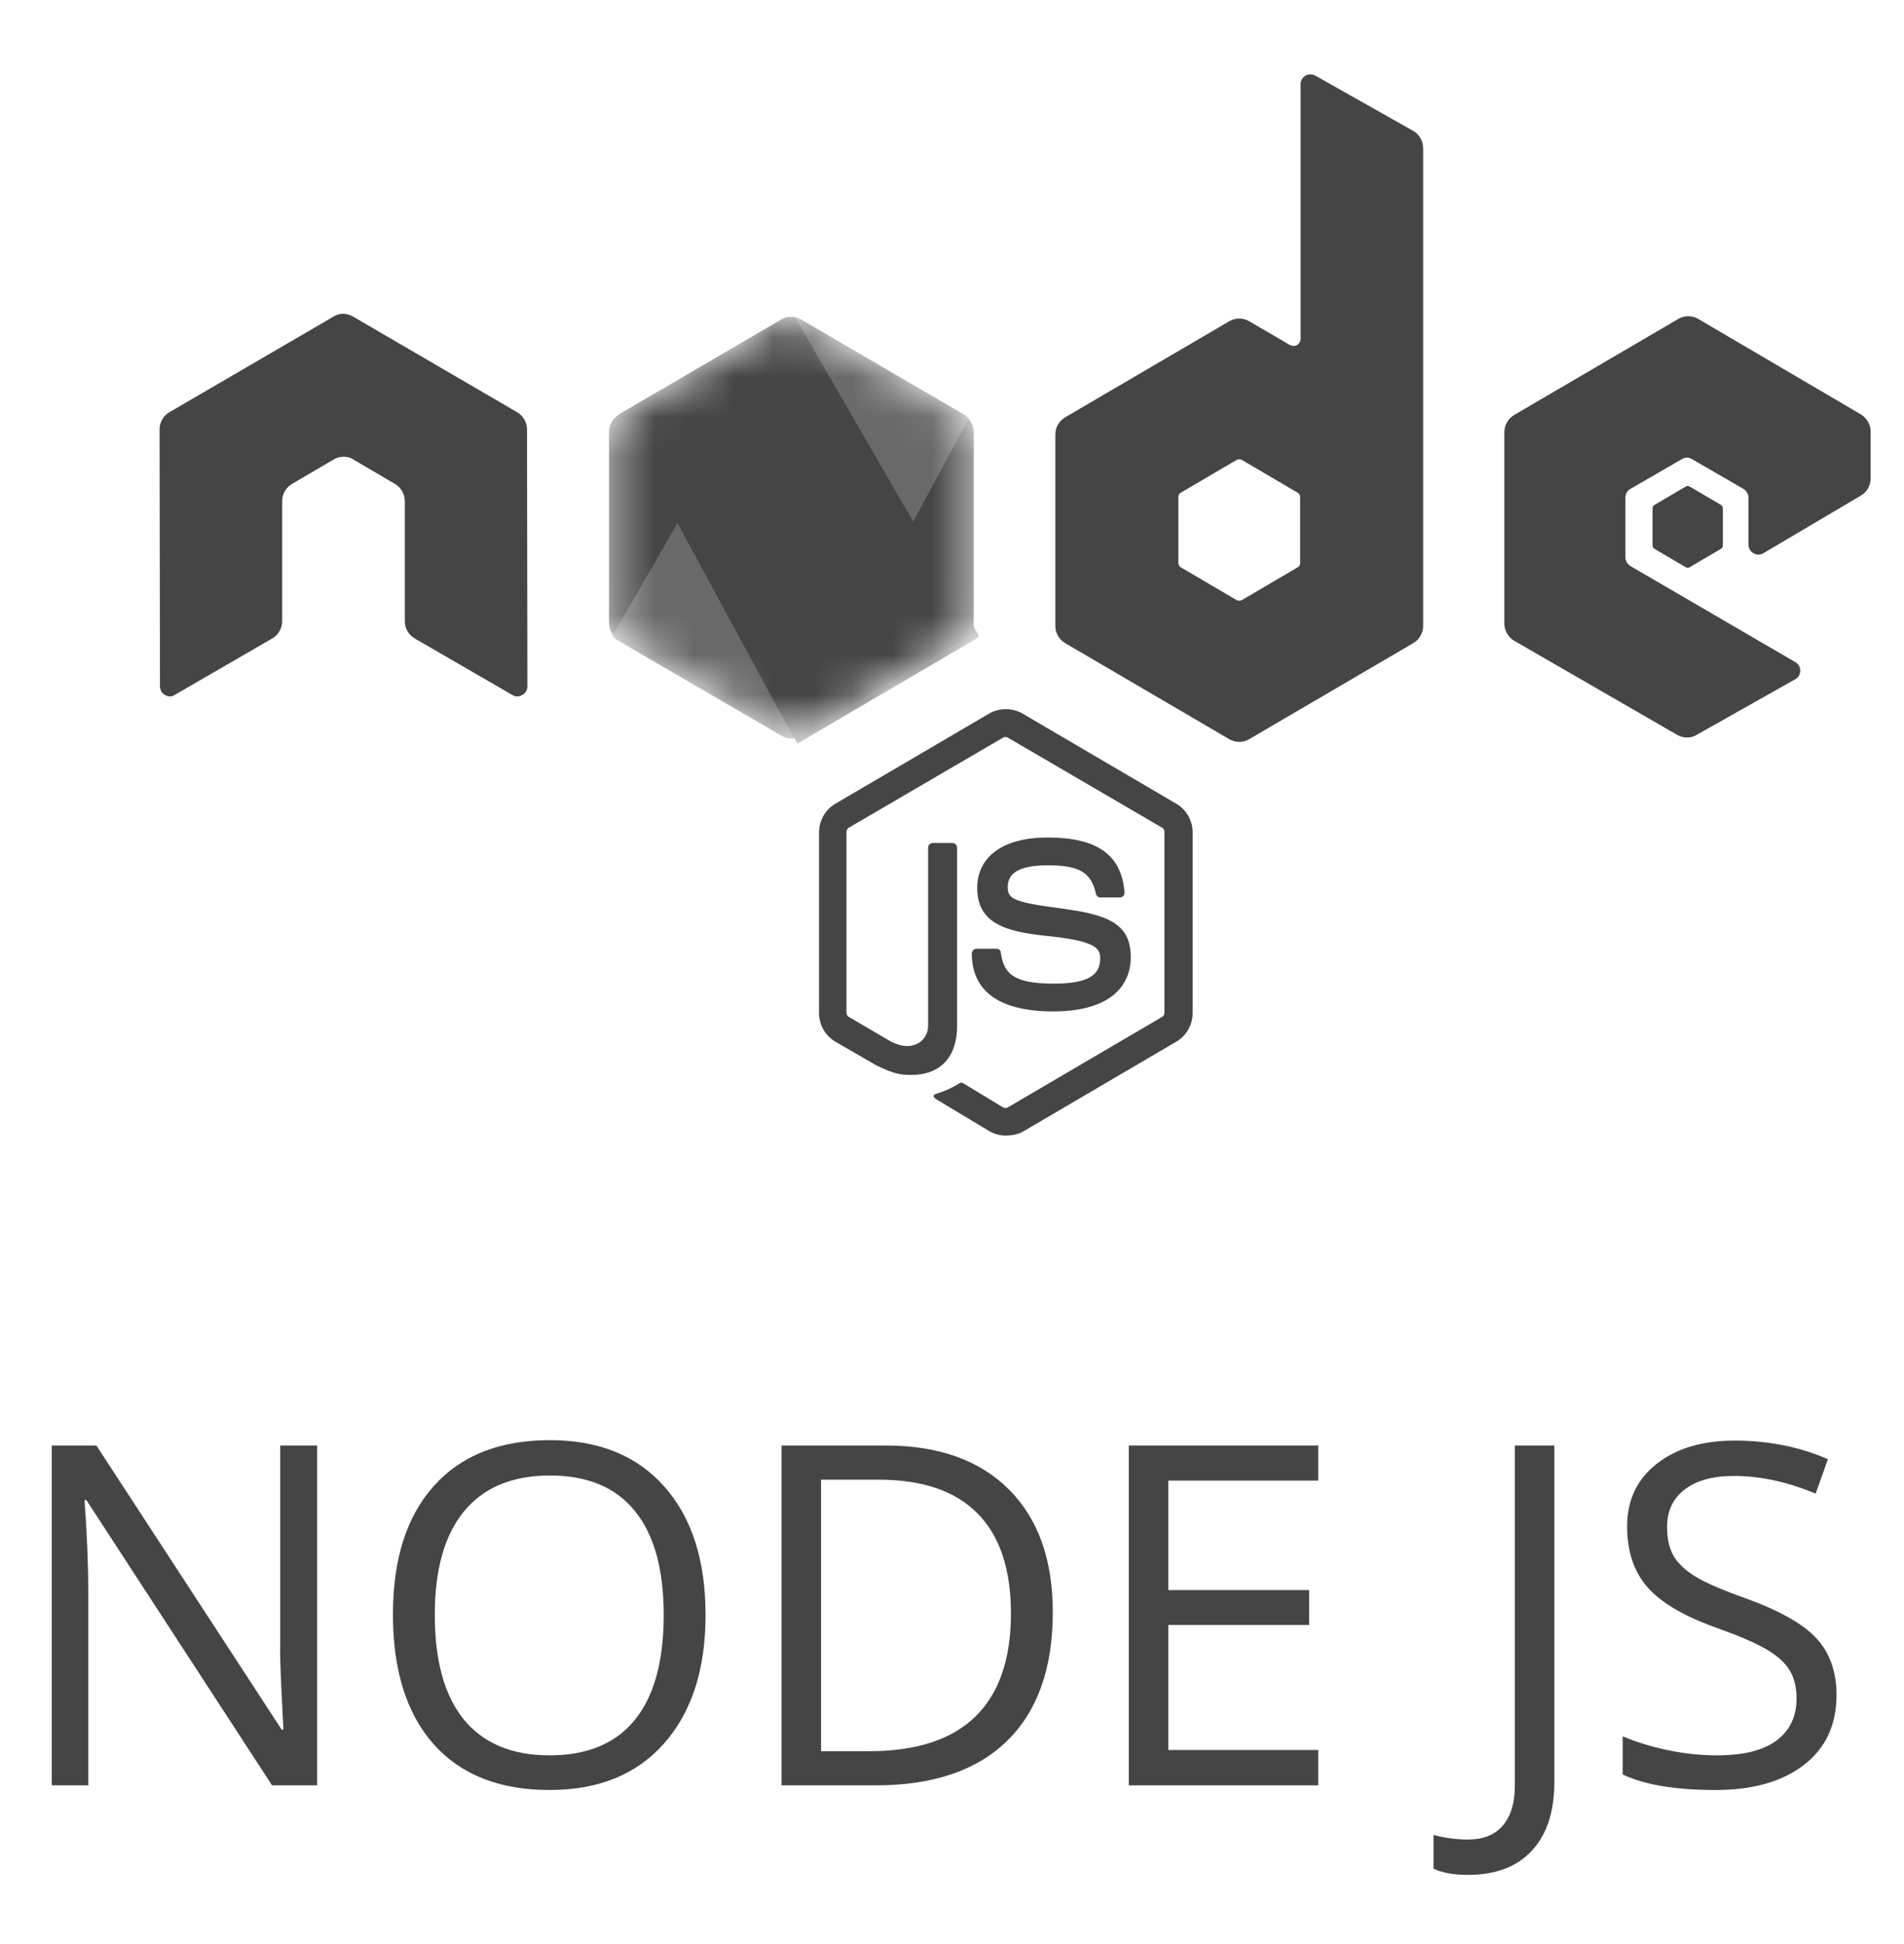 <svg width="48" height="49" viewBox="0 0 48 49" fill="none" xmlns="http://www.w3.org/2000/svg">
<path d="M7.996 45H6.859L2.178 37.81H2.131C2.193 38.654 2.225 39.428 2.225 40.131V45H1.305V36.434H2.43L7.1 43.594H7.146C7.139 43.488 7.121 43.15 7.094 42.58C7.066 42.006 7.057 41.596 7.064 41.35V36.434H7.996V45ZM17.787 40.705C17.787 42.076 17.439 43.154 16.744 43.94C16.053 44.725 15.09 45.117 13.855 45.117C12.594 45.117 11.619 44.732 10.932 43.963C10.248 43.19 9.906 42.1 9.906 40.693C9.906 39.299 10.25 38.219 10.938 37.453C11.625 36.684 12.602 36.299 13.867 36.299C15.098 36.299 16.059 36.69 16.75 37.471C17.441 38.252 17.787 39.33 17.787 40.705ZM10.961 40.705C10.961 41.865 11.207 42.746 11.699 43.348C12.195 43.945 12.914 44.244 13.855 44.244C14.805 44.244 15.521 43.945 16.006 43.348C16.49 42.75 16.732 41.869 16.732 40.705C16.732 39.553 16.49 38.68 16.006 38.086C15.525 37.488 14.812 37.19 13.867 37.19C12.918 37.19 12.195 37.49 11.699 38.092C11.207 38.69 10.961 39.56 10.961 40.705ZM26.541 40.635C26.541 42.049 26.156 43.131 25.387 43.881C24.621 44.627 23.518 45 22.076 45H19.703V36.434H22.328C23.66 36.434 24.695 36.803 25.434 37.541C26.172 38.279 26.541 39.31 26.541 40.635ZM25.486 40.67C25.486 39.553 25.205 38.711 24.643 38.145C24.084 37.578 23.252 37.295 22.146 37.295H20.699V44.139H21.912C23.1 44.139 23.992 43.848 24.59 43.266C25.188 42.68 25.486 41.815 25.486 40.67ZM33.232 45H28.457V36.434H33.232V37.318H29.453V40.078H33.004V40.957H29.453V44.109H33.232V45ZM37.006 47.256C36.639 47.256 36.35 47.203 36.139 47.098V46.248C36.416 46.326 36.705 46.365 37.006 46.365C37.393 46.365 37.685 46.248 37.885 46.014C38.088 45.779 38.19 45.441 38.19 45V36.434H39.185V44.918C39.185 45.66 38.998 46.234 38.623 46.641C38.248 47.051 37.709 47.256 37.006 47.256ZM46.299 42.721C46.299 43.475 46.025 44.062 45.478 44.484C44.932 44.906 44.19 45.117 43.252 45.117C42.236 45.117 41.455 44.986 40.908 44.725V43.764C41.26 43.912 41.643 44.029 42.057 44.115C42.471 44.201 42.881 44.244 43.287 44.244C43.951 44.244 44.451 44.119 44.787 43.869C45.123 43.615 45.291 43.264 45.291 42.815C45.291 42.518 45.23 42.275 45.109 42.088C44.992 41.897 44.793 41.721 44.512 41.56C44.234 41.4 43.81 41.219 43.24 41.016C42.443 40.73 41.873 40.393 41.529 40.002C41.19 39.611 41.02 39.102 41.02 38.473C41.02 37.812 41.268 37.287 41.764 36.897C42.26 36.506 42.916 36.31 43.732 36.31C44.584 36.31 45.367 36.467 46.082 36.779L45.772 37.647C45.065 37.35 44.377 37.201 43.709 37.201C43.182 37.201 42.77 37.315 42.473 37.541C42.176 37.768 42.027 38.082 42.027 38.484C42.027 38.781 42.082 39.025 42.191 39.217C42.301 39.404 42.484 39.578 42.742 39.738C43.004 39.895 43.402 40.068 43.938 40.26C44.836 40.58 45.453 40.924 45.789 41.291C46.129 41.658 46.299 42.135 46.299 42.721Z" fill="#454545"/>
<g clip-path="url(#clip0_14619_96911)">
<path d="M25.357 28.623C25.211 28.623 25.075 28.584 24.948 28.515L23.651 27.735C23.456 27.626 23.553 27.587 23.612 27.567C23.875 27.478 23.924 27.458 24.197 27.3C24.226 27.28 24.265 27.29 24.294 27.31L25.289 27.913C25.328 27.932 25.377 27.932 25.406 27.913L29.297 25.631C29.335 25.612 29.355 25.572 29.355 25.523V20.971C29.355 20.921 29.335 20.882 29.297 20.862L25.406 18.591C25.367 18.571 25.318 18.571 25.289 18.591L21.399 20.862C21.36 20.882 21.34 20.931 21.34 20.971V25.523C21.34 25.562 21.36 25.612 21.399 25.631L22.462 26.254C23.037 26.55 23.398 26.204 23.398 25.859V21.366C23.398 21.306 23.446 21.247 23.515 21.247H24.012C24.07 21.247 24.129 21.297 24.129 21.366V25.859C24.129 26.639 23.709 27.093 22.978 27.093C22.754 27.093 22.578 27.093 22.081 26.846L21.057 26.254C20.804 26.105 20.648 25.829 20.648 25.533V20.981C20.648 20.684 20.804 20.408 21.057 20.26L24.948 17.979C25.192 17.84 25.523 17.84 25.767 17.979L29.657 20.26C29.911 20.408 30.067 20.684 30.067 20.981V25.533C30.067 25.829 29.911 26.105 29.657 26.254L25.767 28.535C25.64 28.594 25.494 28.623 25.357 28.623H25.357ZM26.557 25.493C24.85 25.493 24.499 24.703 24.499 24.032C24.499 23.973 24.548 23.913 24.616 23.913H25.123C25.182 23.913 25.23 23.953 25.23 24.012C25.309 24.535 25.533 24.792 26.566 24.792C27.385 24.792 27.736 24.605 27.736 24.16C27.736 23.903 27.639 23.716 26.362 23.587C25.299 23.479 24.636 23.242 24.636 22.383C24.636 21.583 25.299 21.109 26.41 21.109C27.658 21.109 28.273 21.543 28.351 22.491C28.351 22.521 28.341 22.551 28.321 22.58C28.302 22.6 28.273 22.62 28.243 22.62H27.736C27.688 22.62 27.639 22.58 27.629 22.531C27.512 21.988 27.21 21.81 26.41 21.81C25.513 21.81 25.406 22.126 25.406 22.363C25.406 22.649 25.533 22.738 26.742 22.896C27.941 23.054 28.507 23.281 28.507 24.131C28.497 25 27.795 25.493 26.557 25.493Z" fill="#454545"/>
<path d="M13.286 10.821C13.286 10.644 13.188 10.476 13.032 10.387L8.898 7.978C8.83 7.938 8.752 7.918 8.674 7.908H8.635C8.557 7.908 8.479 7.938 8.411 7.978L4.276 10.387C4.12 10.476 4.023 10.644 4.023 10.821L4.033 17.299C4.033 17.388 4.082 17.477 4.159 17.516C4.237 17.566 4.335 17.566 4.403 17.516L6.86 16.094C7.016 16.006 7.114 15.838 7.114 15.66V12.628C7.114 12.451 7.211 12.283 7.367 12.194L8.411 11.582C8.489 11.532 8.576 11.512 8.664 11.512C8.752 11.512 8.84 11.532 8.908 11.582L9.951 12.194C10.107 12.283 10.205 12.451 10.205 12.628V15.66C10.205 15.838 10.302 16.006 10.458 16.094L12.915 17.516C12.993 17.566 13.091 17.566 13.169 17.516C13.247 17.477 13.296 17.388 13.296 17.299L13.286 10.821ZM33.157 1.905C33.079 1.865 32.982 1.865 32.913 1.905C32.835 1.954 32.787 2.033 32.787 2.122V8.54C32.787 8.6 32.757 8.659 32.699 8.698C32.64 8.728 32.582 8.728 32.523 8.698L31.49 8.096C31.414 8.052 31.328 8.029 31.241 8.029C31.154 8.029 31.068 8.052 30.992 8.096L26.858 10.515C26.702 10.604 26.605 10.772 26.605 10.95V15.778C26.605 15.956 26.702 16.124 26.858 16.213L30.992 18.632C31.068 18.676 31.154 18.699 31.241 18.699C31.328 18.699 31.414 18.676 31.49 18.632L35.624 16.213C35.78 16.124 35.878 15.956 35.878 15.778V3.741C35.878 3.554 35.78 3.386 35.624 3.297L33.157 1.905H33.157ZM32.777 14.189C32.777 14.238 32.757 14.277 32.718 14.297L31.305 15.127C31.285 15.136 31.263 15.141 31.241 15.141C31.219 15.141 31.198 15.136 31.178 15.127L29.764 14.297C29.725 14.277 29.706 14.228 29.706 14.189V12.53C29.706 12.48 29.725 12.441 29.764 12.421L31.178 11.591C31.198 11.582 31.219 11.577 31.241 11.577C31.263 11.577 31.285 11.582 31.305 11.591L32.718 12.421C32.757 12.441 32.777 12.49 32.777 12.53V14.189ZM46.915 12.49C47.071 12.401 47.159 12.233 47.159 12.056V10.881C47.159 10.703 47.061 10.535 46.915 10.446L42.81 8.037C42.734 7.993 42.649 7.97 42.561 7.97C42.474 7.97 42.389 7.993 42.313 8.037L38.179 10.456C38.023 10.545 37.925 10.713 37.925 10.89V15.719C37.925 15.897 38.023 16.065 38.179 16.154L42.283 18.523C42.44 18.612 42.625 18.612 42.771 18.523L45.257 17.121C45.335 17.082 45.384 16.993 45.384 16.904C45.384 16.815 45.335 16.726 45.257 16.687L41.104 14.268C41.026 14.218 40.977 14.139 40.977 14.05V12.54C40.977 12.451 41.026 12.362 41.104 12.322L42.401 11.572C42.438 11.548 42.483 11.535 42.527 11.535C42.572 11.535 42.616 11.548 42.654 11.572L43.951 12.322C44.029 12.372 44.078 12.451 44.078 12.54V13.725C44.078 13.813 44.126 13.902 44.204 13.942C44.282 13.991 44.38 13.991 44.458 13.942L46.915 12.49Z" fill="#454545"/>
<path d="M42.498 12.263C42.513 12.253 42.53 12.248 42.547 12.248C42.564 12.248 42.581 12.253 42.596 12.263L43.386 12.727C43.415 12.746 43.434 12.776 43.434 12.816V13.744C43.434 13.783 43.415 13.813 43.386 13.833L42.596 14.297C42.581 14.307 42.564 14.312 42.547 14.312C42.53 14.312 42.513 14.307 42.498 14.297L41.709 13.833C41.679 13.813 41.66 13.783 41.66 13.744V12.816C41.66 12.776 41.679 12.746 41.709 12.727L42.498 12.263Z" fill="#454545"/>
<mask id="mask0_14619_96911" style="mask-type:alpha" maskUnits="userSpaceOnUse" x="15" y="7" width="10" height="12">
<path d="M20.199 8.057C20.123 8.013 20.038 7.99 19.95 7.99C19.863 7.99 19.777 8.013 19.702 8.057L15.597 10.456C15.441 10.545 15.353 10.713 15.353 10.891V15.7C15.353 15.877 15.45 16.045 15.597 16.134L19.702 18.534C19.777 18.577 19.863 18.6 19.95 18.6C20.038 18.6 20.123 18.577 20.199 18.534L24.304 16.134C24.46 16.045 24.548 15.877 24.548 15.7V10.891C24.548 10.713 24.45 10.545 24.304 10.456L20.199 8.057Z" fill="white"/>
</mask>
<g mask="url(#mask0_14619_96911)">
<path d="M20.199 8.057C20.123 8.013 20.038 7.99 19.95 7.99C19.863 7.99 19.777 8.013 19.702 8.057L15.597 10.456C15.441 10.545 15.353 10.713 15.353 10.891V15.7C15.353 15.877 15.45 16.045 15.597 16.134L19.702 18.534C19.777 18.577 19.863 18.6 19.95 18.6C20.038 18.6 20.123 18.577 20.199 18.534L24.304 16.134C24.46 16.045 24.548 15.877 24.548 15.7V10.891C24.548 10.713 24.45 10.545 24.304 10.456L20.199 8.057Z" fill="#454545"/>
<path d="M24.314 10.457L20.189 8.057C20.149 8.037 20.107 8.02 20.063 8.008L15.441 16.026C15.479 16.073 15.525 16.113 15.578 16.145L19.702 18.544C19.819 18.613 19.955 18.633 20.082 18.593L24.421 10.556C24.392 10.516 24.353 10.486 24.314 10.457V10.457Z" fill="#696969"/>
<path fill-rule="evenodd" clip-rule="evenodd" d="M24.323 16.134C24.441 16.065 24.528 15.946 24.567 15.818L20.043 7.997C19.926 7.978 19.799 7.987 19.692 8.056L15.597 10.446L20.014 18.602C20.078 18.592 20.14 18.572 20.199 18.543L24.323 16.134L24.323 16.134Z" fill="#454545"/>
<path fill-rule="evenodd" clip-rule="evenodd" d="M24.324 16.133L20.209 18.532C20.151 18.562 20.088 18.582 20.024 18.591L20.102 18.739L24.665 16.064V16.004L24.548 15.807C24.529 15.945 24.441 16.063 24.324 16.133Z" fill="#696969"/>
<path fill-rule="evenodd" clip-rule="evenodd" d="M24.324 16.133L20.209 18.532C20.151 18.562 20.088 18.582 20.024 18.591L20.102 18.739L24.665 16.064V16.004L24.548 15.807C24.529 15.945 24.441 16.063 24.324 16.133Z" fill="#454545"/>
</g>
</g>
<defs>
<clipPath id="clip0_14619_96911">
<rect width="43.2" height="30" fill="white" transform="translate(4)"/>
</clipPath>
</defs>
</svg>
